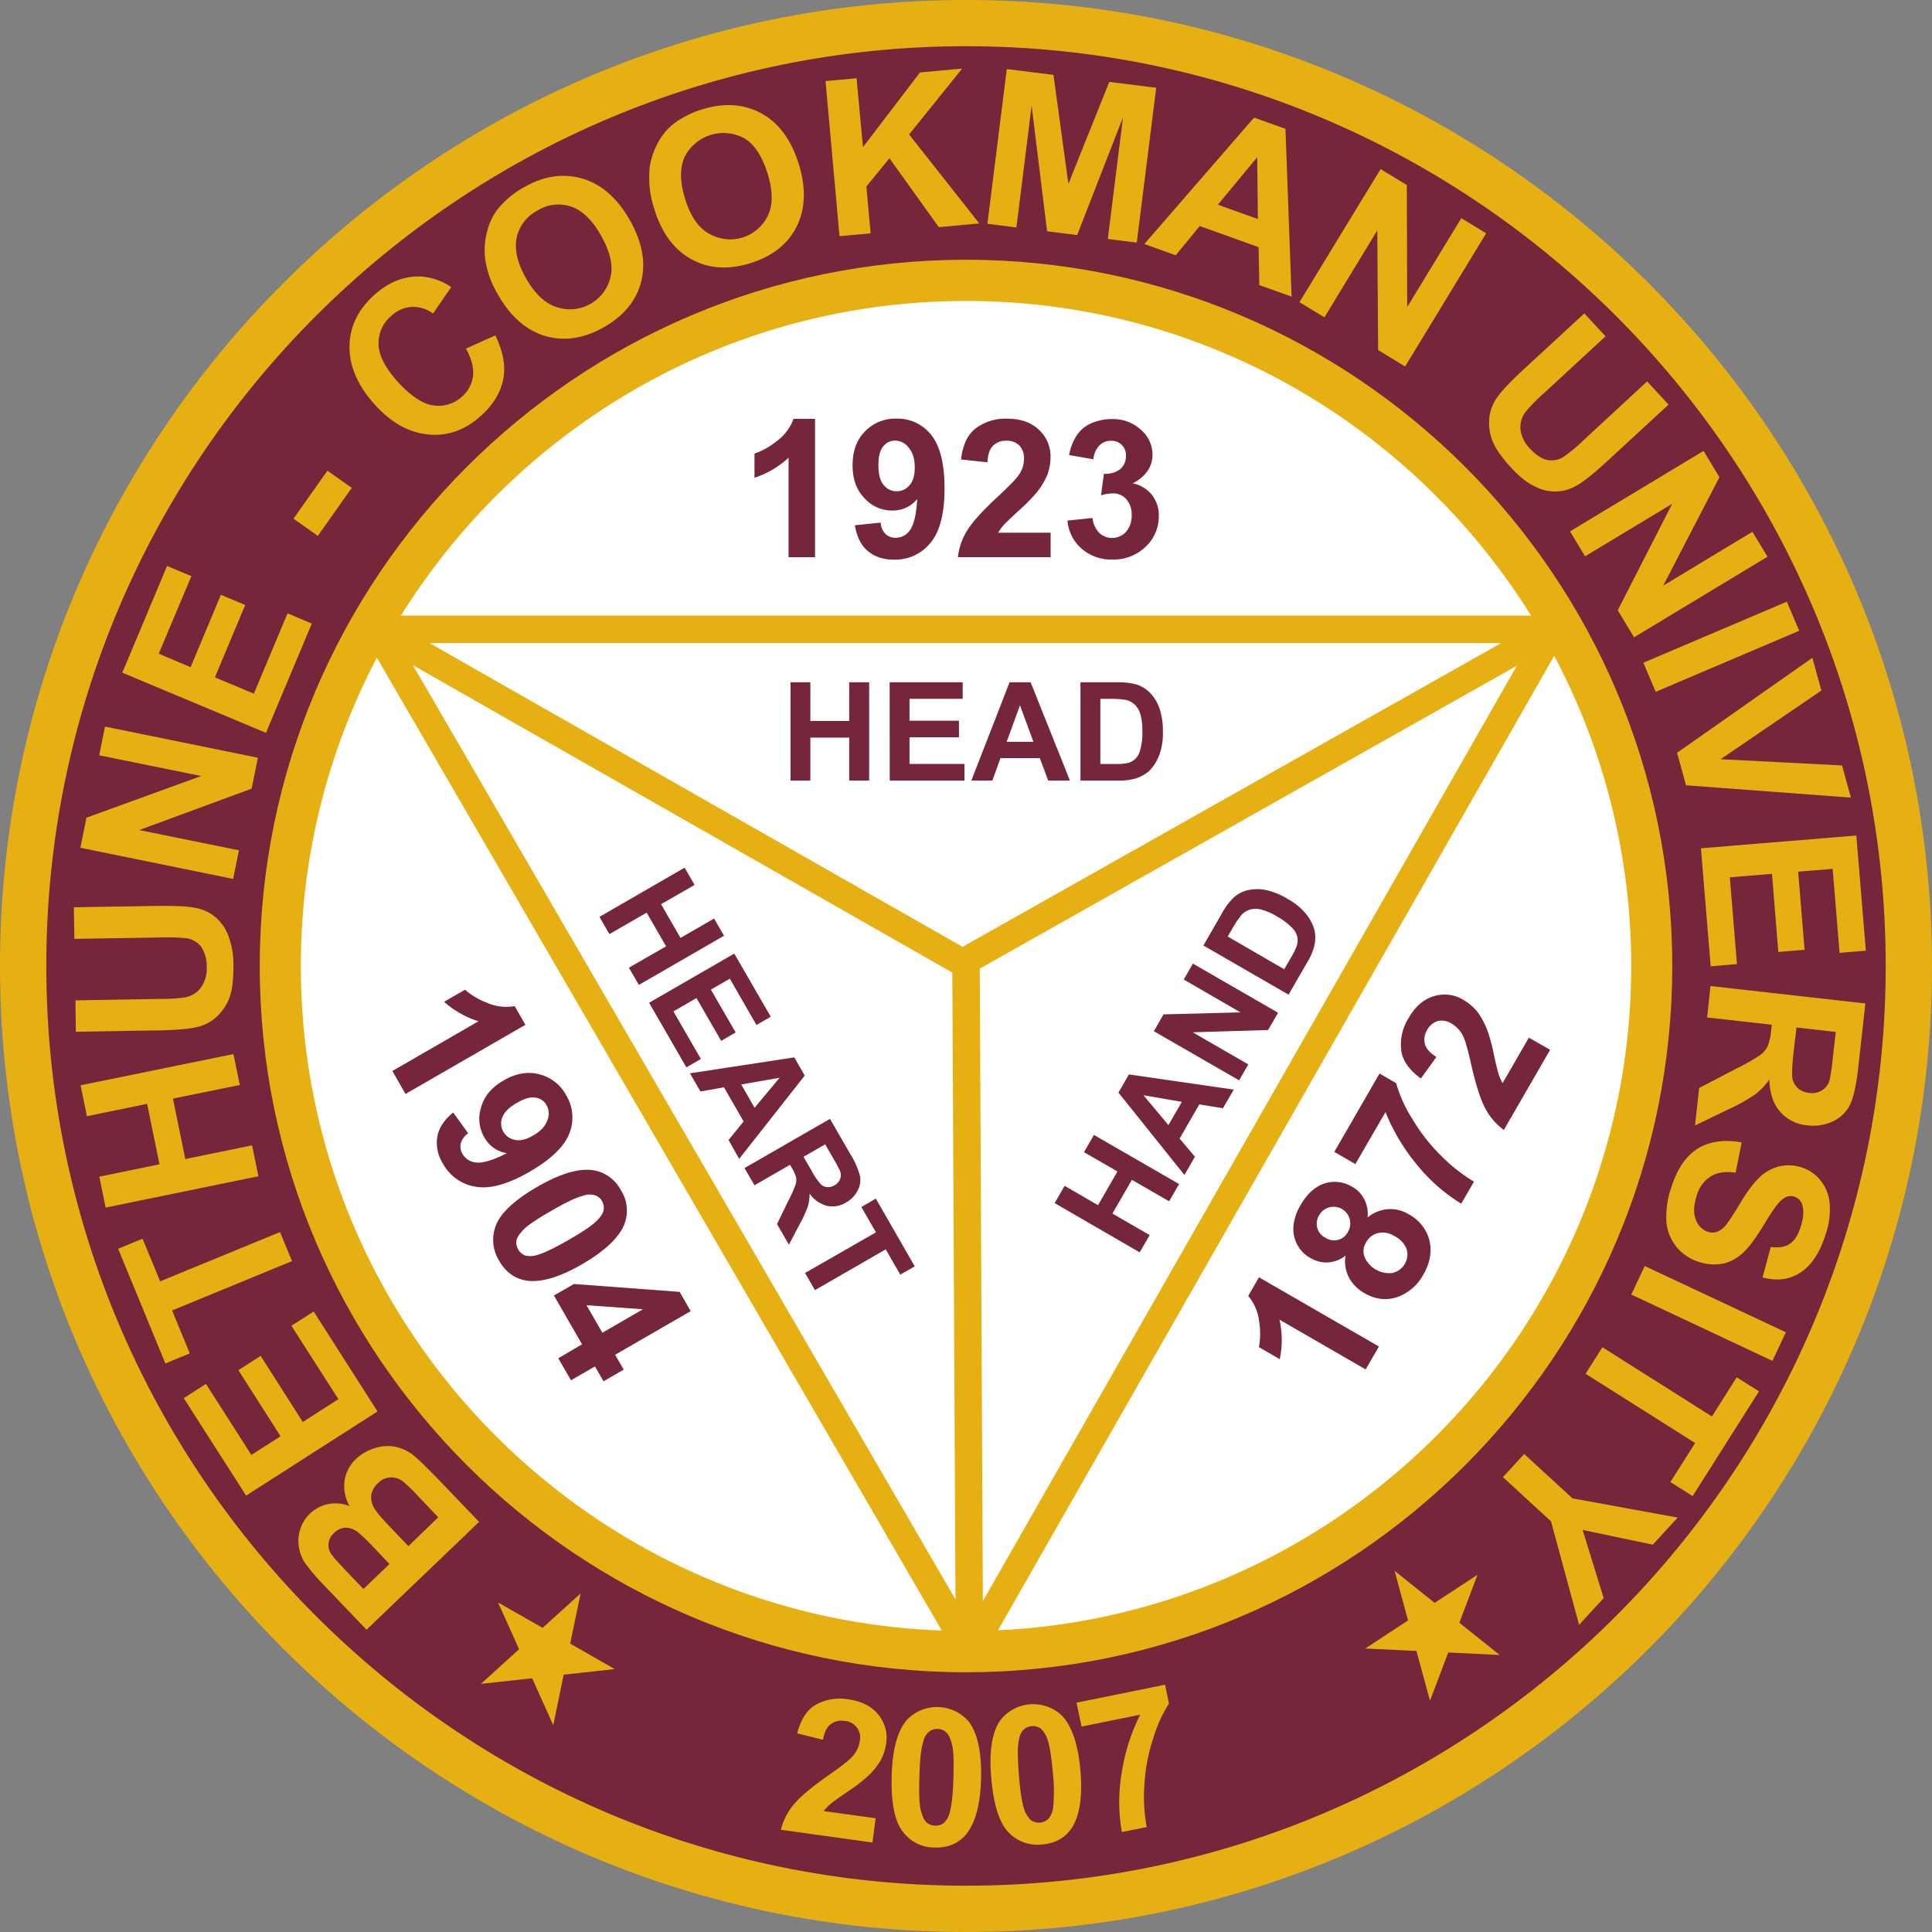 <svg id="Layer_1" data-name="Layer 1" xmlns="http://www.w3.org/2000/svg" xmlns:xlink="http://www.w3.org/1999/xlink" viewBox="0 0 687.72 687.72"><rect x="0" y="0" width="687.72" height="687.72" fill="#808080" stroke="none"/><defs><style>.cls-1{fill:none;}.cls-2{clip-path:url(#clip-path);}.cls-3{fill:#e6b012;}.cls-4{fill:#75263b;}.cls-5{fill:#fff;}</style><clipPath id="clip-path" transform="translate(-31.14 -31.14)"><rect class="cls-1" x="31" y="31" width="688" height="688"/></clipPath></defs><title>bethune-cookman-university-logo</title><g class="cls-2"><path class="cls-3" d="M375,718.86C185.41,718.86,31.14,564.62,31.14,375S185.38,31.14,375,31.14,718.86,185.41,718.86,375,564.59,718.86,375,718.86Z" transform="translate(-31.14 -31.14)"/><path class="cls-4" d="M375,47.59C194.46,47.59,47.62,194.46,47.62,375S194.49,702.38,375,702.38,702.38,555.51,702.38,375,555.51,47.59,375,47.59Zm0,578.81c-138.62,0-251.4-112.78-251.4-251.4S236.38,123.6,375,123.6,626.4,236.38,626.4,375,513.65,626.4,375,626.4Z" transform="translate(-31.14 -31.14)"/><path class="cls-5" d="M138.23,375A235.23,235.23,0,0,1,165.3,265.27L366.39,611.55C239.79,607,138.23,502.67,138.23,375Zm231.9,2.34-192-109.41L371.26,600.46Zm206-127.07c-41.82-67.2-116.34-112-201.12-112s-159.3,44.84-201.15,112Zm-5.06,17.86L379.9,375.94,381,601.07Zm-387-8.06L373.79,368.18,565.47,260.07Zm400.31,4.51-198,346.89c125.3-5.94,225.41-109.74,225.41-236.5A235.29,235.29,0,0,0,584.37,264.58Z" transform="translate(-31.14 -31.14)"/><path class="cls-4" d="M311.84,229.48V194.07a32.56,32.56,0,0,1-12.13,7.13v-8.58a26.89,26.89,0,0,0,8-4.52,16.91,16.91,0,0,0,5.89-7.86h7.67V229.5h-9.43Zm23.6-11.36c.69,4.1,2.18,7.12,4.6,9.16s5.47,3.08,9.32,3.08a16.08,16.08,0,0,0,13-6c3.35-4,5-10.48,5-19.4s-1.65-15.13-4.78-19.06a15.3,15.3,0,0,0-12.27-5.75,15,15,0,0,0-11.31,4.6c-2.94,3-4.37,7-4.37,12s1.37,8.72,4.18,11.67a13.08,13.08,0,0,0,10,4.45,11.07,11.07,0,0,0,8.83-4.1c-.33,5.61-1.24,9.33-2.62,11.12a6,6,0,0,1-4.92,2.67,5.07,5.07,0,0,1-3.71-1.3,6.19,6.19,0,0,1-1.76-4.1Zm19.2-27.57c1.43,1.65,2.12,4,2.12,7.07,0,2.73-.63,4.87-1.84,6.22a5.84,5.84,0,0,1-4.6,2.17,5.76,5.76,0,0,1-4.64-2.25c-1.24-1.43-1.85-3.77-1.85-7s.55-5.34,1.71-6.71a5.25,5.25,0,0,1,4.32-2.07,6.13,6.13,0,0,1,4.78,2.56m50.48,30.23h-18.7a20.13,20.13,0,0,1,1.92-2.66c.83-.88,2.67-2.67,5.67-5.42a61.43,61.43,0,0,0,6.16-6.25,26.45,26.45,0,0,0,3.77-6.24,18.44,18.44,0,0,0,1.15-6.38,12.75,12.75,0,0,0-4.18-9.74c-2.75-2.62-6.57-3.91-11.39-3.91a17.58,17.58,0,0,0-11,3.41c-2.94,2.2-4.73,6-5.28,11.12l9.38,1c.14-2.72.83-4.73,2-5.89a6.39,6.39,0,0,1,4.68-1.79,6.31,6.31,0,0,1,4.7,1.71,6.57,6.57,0,0,1,1.65,4.79,10.05,10.05,0,0,1-1.92,5.77q-1.45,2.15-7.82,8c-5.28,4.95-8.77,8.83-10.56,11.8a22.31,22.31,0,0,0-3.22,9.38h33Zm6-4.31a14.77,14.77,0,0,0,5.06,10,16,16,0,0,0,11,3.85,16.3,16.3,0,0,0,11.72-4.51,14.78,14.78,0,0,0,4.73-11,11.65,11.65,0,0,0-2.53-7.59,11.41,11.41,0,0,0-6.71-4c4.7-2.53,7-6,7-10.29a11.52,11.52,0,0,0-3.44-8.14,14.59,14.59,0,0,0-11.08-4.46,17.94,17.94,0,0,0-7.35,1.52,11.75,11.75,0,0,0-5.06,4.23,18.77,18.77,0,0,0-2.75,7.05l8.64,1.51a8,8,0,0,1,2.14-4.93,5.59,5.59,0,0,1,4.1-1.65,5.07,5.07,0,0,1,5.34,5.42,6,6,0,0,1-2,4.65,8.44,8.44,0,0,1-5.83,1.65l-1.05,7.68a15.94,15.94,0,0,1,4.32-.69,6.23,6.23,0,0,1,4.68,2.06,8.16,8.16,0,0,1,1.92,5.61,8.59,8.59,0,0,1-2,6,6.69,6.69,0,0,1-9.52.42,8.91,8.91,0,0,1-2.42-5.34Z" transform="translate(-31.14 -31.14)"/><path class="cls-4" d="M170.8,412.38l30.67-17.71a32.8,32.8,0,0,1-12.24-6.93l7.43-4.29a25.91,25.91,0,0,0,7.92,4.67,16.76,16.76,0,0,0,9.77,1.16l3.82,6.65L175.5,420.55Zm21.65,14.78c-3.22,2.64-5.06,5.44-5.64,8.58a13.78,13.78,0,0,0,2,9.6,16.08,16.08,0,0,0,11.64,8.23c5.11.9,11.58-.91,19.28-5.37s12.3-9,14.11-13.67A15.29,15.29,0,0,0,232.67,421a15,15,0,0,0-9.63-7.48c-4.1-1.05-8.31-.28-12.6,2.2s-6.85,5.53-8,9.44a13.2,13.2,0,0,0,1.13,10.89,11.1,11.1,0,0,0,8,5.58c-5,2.54-8.69,3.61-10.92,3.31a6.11,6.11,0,0,1-4.79-2.92,5,5,0,0,1-.71-3.85,6.46,6.46,0,0,1,2.66-3.61ZM225.93,430c-.72,2.06-2.37,3.85-5.06,5.36-2.37,1.38-4.51,1.93-6.33,1.55a5.93,5.93,0,0,1-4.21-2.89,5.73,5.73,0,0,1-.36-5.17c.64-1.79,2.34-3.5,5.15-5.12s4.89-2.17,6.65-1.87a5.27,5.27,0,0,1,3.94,2.72,6,6,0,0,1,.22,5.42m27.43,37a13.44,13.44,0,0,0-1.19-12.18,13.6,13.6,0,0,0-9.9-7.13c-5.17-.74-11.69,1.21-19.72,5.83s-13,9.19-14.8,13.59a14.14,14.14,0,0,0,1,12.71c2.4,4.16,5.67,6.55,9.91,7.18,5.06.72,11.72-1.21,19.72-5.86s13-9.38,15-14.14M243,456.62a4.74,4.74,0,0,1,3,5.28c-.19,1.07-1,2.42-2.64,4s-4.87,3.77-9.85,6.63-8.72,4.65-11.08,5.31a7.68,7.68,0,0,1-4.4.2,5,5,0,0,1-2.45-2.18,4.76,4.76,0,0,1-.61-3.13c.2-1.13,1.13-2.45,2.64-4s4.87-3.77,9.85-6.63,8.69-4.7,11.12-5.28a6.62,6.62,0,0,1,4.4-.19m-13.12,58,4.53,7.84,8.53-4.93,3.06,5.28,7.18-4.15-3.06-5.28L277,497.86,273.08,491l-37.63-2.81-7.13,4.1,10,17.38Zm15.7-9.08-5.64-9.8L260,497.19Z" transform="translate(-31.14 -31.14)"/><path class="cls-4" d="M517.25,518.6l-30.67-17.72a32.94,32.94,0,0,1,.11,14.09l-7.43-4.3a26.52,26.52,0,0,0,.08-9.18,17.07,17.07,0,0,0-3.88-9.05l3.83-6.63L522,510.45Zm-13.48-38.08a11.22,11.22,0,0,0,6.33-2.42,12.57,12.57,0,0,0,1.32,8,14.3,14.3,0,0,0,5.33,5.31c4.21,2.42,8.34,2.81,12.47,1.18a17.19,17.19,0,0,0,8.66-7.89c2.39-4.16,3-8.2,2.06-12.11a14.73,14.73,0,0,0-7.4-9.24,12.49,12.49,0,0,0-7.37-1.79,13,13,0,0,0-7.23,2.95,11.39,11.39,0,0,0-1.1-6.33,10.24,10.24,0,0,0-4.35-4.57,12,12,0,0,0-9.82-1.23c-3.33,1.1-6.19,3.63-8.53,7.64s-3.08,7.82-2.34,11.14a11.76,11.76,0,0,0,6,7.9,11.42,11.42,0,0,0,6,1.48m3.71-8.06a5.78,5.78,0,0,1-4.62-.77,5.54,5.54,0,0,1-2.86-3.54,5.79,5.79,0,0,1,.74-4.57,5.92,5.92,0,1,1,10.18,6.05,5.49,5.49,0,0,1-3.44,2.83m19.4,11.78A9.62,9.62,0,0,1,517,478.9a5.87,5.87,0,0,1,.5-5.64,6.49,6.49,0,0,1,4.29-3.22,7.68,7.68,0,0,1,5.77,1.13,8.8,8.8,0,0,1,4.3,4.62,6.77,6.77,0,0,1-5,8.45m-13.26-38.73L524.32,427a70.7,70.7,0,0,0,11.08,18.6,61.82,61.82,0,0,0,15.88,14l4.54-7.84a57.81,57.81,0,0,1-11.69-9.22,63.75,63.75,0,0,1-10.32-13.23,47.26,47.26,0,0,1-5.69-12.62l-5.92-3.42-16.09,27.9Zm61.76-45L566,416.7a24.55,24.55,0,0,1-1.35-3c-.35-1.16-1-3.66-1.84-7.62a59,59,0,0,0-2.34-8.48,27.68,27.68,0,0,0-3.49-6.38,18.76,18.76,0,0,0-5-4.21,12.86,12.86,0,0,0-10.51-1.24c-3.63,1.08-6.66,3.74-9,7.9a17.57,17.57,0,0,0-2.56,11.25c.41,3.63,2.81,7.07,7,10.12l5.53-7.64c-2.31-1.49-3.69-3.06-4.1-4.65a6.54,6.54,0,0,1,.77-4.93,6.63,6.63,0,0,1,3.85-3.24,6.54,6.54,0,0,1,5,1,10.12,10.12,0,0,1,4.05,4.54c.77,1.54,1.76,5.14,3,10.75,1.65,7,3.27,12,4.93,15a22.18,22.18,0,0,0,6.52,7.48l16.47-28.52Z" transform="translate(-31.14 -31.14)"/><path class="cls-4" d="M312.53,274h7.07v13.78h13.83V274h7.1v35h-7.1v-15.3H319.6V309h-7.07Zm35.32,35h26.6v-5.92H354.89v-9.49H372.5v-5.91H354.89v-7.79h18.93V274h-26ZM412,309l-14-35h-7.49l-13.61,35h7.48l2.89-8h14l3,8Zm-13-13.81h-9.52l4.73-13ZM415.74,274v35h13.32a21.29,21.29,0,0,0,6.24-.74,13.24,13.24,0,0,0,5-2.78,15.83,15.83,0,0,0,3.71-6.22,21.84,21.84,0,0,0,1.08-7.42,25.46,25.46,0,0,0-1.13-8.26,14.88,14.88,0,0,0-3.33-5.66,11.39,11.39,0,0,0-5.28-3.22,25.48,25.48,0,0,0-6.71-.69Zm7.1,5.91H426a31.21,31.21,0,0,1,5.78.36,6.4,6.4,0,0,1,3.27,1.68,7.47,7.47,0,0,1,2,3.38,20.25,20.25,0,0,1,.72,6.25,22.08,22.08,0,0,1-.72,6.41,6.82,6.82,0,0,1-1.84,3.35,6.13,6.13,0,0,1-2.86,1.46,22,22,0,0,1-4.24.3h-5.28V279.87Z" transform="translate(-31.14 -31.14)"/><path class="cls-4" d="M406.55,459.4l3.55-6.14L422,460.14l6.91-12L417,441.27l3.54-6.14,30.32,17.5-3.55,6.13-13.26-7.64-6.93,12,13.26,7.68-3.55,6.13ZM470.32,419,433,413.6l-3.74,6.46,23.49,29.32,3.74-6.49-5.45-6.46,7-12.16,8.41,1.37Zm-18.49,4.37-4.78,8.25L438.16,421Zm20.39-7.67,3.27-5.67L455.71,398.6l26.82-.82,3.55-6.14-30.31-17.49-3.28,5.66,20.22,11.7-27.4.71-3.44,6Zm-12.71-48,30.31,17.5,6.66-11.53a20.45,20.45,0,0,0,2.48-5.77,12.66,12.66,0,0,0,.08-5.7,15.94,15.94,0,0,0-3.52-6.33,22,22,0,0,0-5.89-4.65A24.45,24.45,0,0,0,481.9,348a15.35,15.35,0,0,0-6.55,0,11.43,11.43,0,0,0-5.44,3,25.38,25.38,0,0,0-3.94,5.47Zm8.66-3.19,1.6-2.75a34.11,34.11,0,0,1,3.19-4.81,6.58,6.58,0,0,1,3.08-2,7.21,7.21,0,0,1,3.93-.06,20.17,20.17,0,0,1,5.78,2.51,22.63,22.63,0,0,1,5.17,3.85,7.06,7.06,0,0,1,2,3.3,6.61,6.61,0,0,1-.14,3.19,22.86,22.86,0,0,1-1.87,3.85l-2.64,4.57Z" transform="translate(-31.14 -31.14)"/><path class="cls-4" d="M274.84,340l3.55,6.14L266.45,353l6.93,12,11.94-6.9,3.55,6.13-30.32,17.5L255,375.61,268.24,368l-6.91-12-13.26,7.65-3.55-6.14Zm-12.65,48.09,13.28,23,5.15-3-9.77-16.94,8.2-4.74,8.8,15.24,5.15-3-8.81-15.24,6.74-3.9L300.4,396l5.11-2.94-13-22.48Zm32.07,55.56L317.59,414l-3.72-6.47-37.13,5.67,3.74,6.46,8.36-1.48,7,12.16-5.37,6.6Zm5.48-18.18L295,417.17l13.64-2.39Zm-3.58,21.46,3.55,6.13,12.65-7.29.72,1.24a13.24,13.24,0,0,1,1.46,3.27,6,6,0,0,1-.22,2.56,44.48,44.48,0,0,1-2.59,5.78l-4,8.25,4.23,7.32,3.77-7.15a43.21,43.21,0,0,0,2.92-6.3,15.62,15.62,0,0,0,.66-4.73,11.06,11.06,0,0,0,6.24,4.37,9.17,9.17,0,0,0,6.82-1.24,10,10,0,0,0,4-4.1,7.9,7.9,0,0,0,.91-5.22,27.21,27.21,0,0,0-3.27-7.54l-7.43-12.87Zm21-4,7.71-4.46,2.75,4.79a50.17,50.17,0,0,1,2.45,4.51,3.78,3.78,0,0,1,.13,3,4.15,4.15,0,0,1-1.95,2.26,4.33,4.33,0,0,1-2.67.68,3.89,3.89,0,0,1-2.25-1,26.53,26.53,0,0,1-3.55-5.28Zm.55,41.34,3.52,6.11,25.2-14.52,5.17,9,5.15-2.94L342.9,457.8l-5.15,3,5.2,9Z" transform="translate(-31.14 -31.14)"/><path class="cls-3" d="M341.71,687l-32.62-4.53a22.75,22.75,0,0,1,4.48-8.86c2.18-2.67,6.16-6.08,12.05-10.24,4.73-3.27,7.7-5.58,8.83-6.87a10.15,10.15,0,0,0,2.7-5.45,5.87,5.87,0,0,0-5.42-7.32,6.38,6.38,0,0,0-4.87,1.13c-1.32,1-2.28,2.86-2.78,5.56l-9.16-2.26c1.27-5,3.52-8.5,6.74-10.26a17.57,17.57,0,0,1,11.39-1.87c4.76.66,8.36,2.48,10.73,5.45a12.75,12.75,0,0,1,2.8,10.2,18,18,0,0,1-2,6.17,26.32,26.32,0,0,1-4.6,5.63,61.55,61.55,0,0,1-7,5.34c-3.35,2.31-5.44,3.8-6.38,4.6a23,23,0,0,0-2.28,2.39l18.51,2.56Zm34.39-42.88a14.84,14.84,0,0,0-22.25-.63c-3.33,4-5.07,10.61-5.31,19.86s1,15.92,3.88,19.67a14,14,0,0,0,11.36,5.77c4.81.14,8.52-1.43,11.27-4.7,3.25-4,5.09-10.62,5.31-19.86s-1.23-16-4.26-20.11m-14.28,3.46a4.52,4.52,0,0,1,3.06-1,4.48,4.48,0,0,1,3.05,1.18c.8.71,1.51,2.17,2.09,4.37s.66,6.14.5,11.86-.61,9.85-1.3,12.24a7.43,7.43,0,0,1-2.14,3.85A4.78,4.78,0,0,1,364,681a4.93,4.93,0,0,1-3-1.1c-.88-.77-1.52-2.23-2.09-4.38s-.66-6.1-.5-11.85.52-9.85,1.3-12.22a6.62,6.62,0,0,1,2.11-3.88m47.37-5.69A14.82,14.82,0,0,0,387,643.79q-4.25,6.56-3,20.33c.82,9.35,2.8,15.71,6,19.12A14.26,14.26,0,0,0,402,687.72c4.79-.41,8.31-2.36,10.67-5.94,2.78-4.32,3.85-11.11,3.06-20.33s-3-15.79-6.5-19.53m-13.78,5a4.53,4.53,0,0,1,2.92-1.34,4.63,4.63,0,0,1,3.16.82,9.07,9.07,0,0,1,2.53,4.1c.74,2.06,1.35,6,1.85,11.75a57.67,57.67,0,0,1,.11,12.29,7.84,7.84,0,0,1-1.71,4.07,4.92,4.92,0,0,1-3,1.3,5,5,0,0,1-3.08-.77,9.13,9.13,0,0,1-2.56-4.1c-.71-2.09-1.35-6-1.81-11.72s-.58-9.85-.11-12.3c.3-2,.85-3.35,1.7-4.1m20.69-1.18L437,641.51a70.2,70.2,0,0,0-6.57,20.63,62,62,0,0,0,.05,21.15l8.86-1.78a58.58,58.58,0,0,1-.85-14.86,63.7,63.7,0,0,1,3.08-16.48,49.17,49.17,0,0,1,5.67-12.62l-1.38-6.72-31.52,6.41Z" transform="translate(-31.14 -31.14)"/><path class="cls-3" d="M146.29,595.24a71.28,71.28,0,0,1-6.41-7.49,14.53,14.53,0,0,1-2.34-5.8,14,14,0,0,1,.41-6.27,13.15,13.15,0,0,1,17.64-8.39,14.57,14.57,0,0,1-1.79-9.14,13.41,13.41,0,0,1,4.1-7.7,16.43,16.43,0,0,1,6.55-3.79,14.45,14.45,0,0,1,7.45-.5,15.2,15.2,0,0,1,7.1,3.6c1.46,1.19,4.67,4.32,9.6,9.47l13.09,13.64-40.08,38.38Zm23.49-7.38-5-5.25a81.41,81.41,0,0,0-5.81-5.72,7.41,7.41,0,0,0-4.56-1.95,6,6,0,0,0-4.27,1.81,5.69,5.69,0,0,0-.52,8.31c.66.91,2.78,3.24,6.44,7.07l4.45,4.65Zm17.36-16.61L180,563.74a53.1,53.1,0,0,0-5.53-5.34,6.57,6.57,0,0,0-8.83.75,7.37,7.37,0,0,0-2.28,3.79,7.25,7.25,0,0,0,.58,4.29q1,2.24,6.35,7.76l6.22,6.52Zm-21.62-37.69L142.8,498l-7.93,5.06,16.73,26.14-12.68,8.11-15-23.52L116,518.87l15,23.52-10.38,6.66-16.17-25.28-7.9,5.06,22.2,34.69Zm-30.45-53.5-4.24-10.35L88.14,487.26l-6.25-15.18-8.69,3.58L90,516.48l8.69-3.58L92.4,497.61Zm-11.94-30.21-2.26-11L97.1,443.72l-4.4-21.51,23.8-4.85-2.26-11L59.83,417.47l2.26,11,21.42-4.4,4.41,21.52L66.49,450l2.25,11Zm-65-51.44,29.63-.5c6.19-.11,10.92-.49,14.08-1.32a15,15,0,0,0,6.08-3.21,18.32,18.32,0,0,0,4.71-6.61c1.12-2.8,1.67-6.79,1.59-12.13a28.15,28.15,0,0,0-1.87-10.59,15.7,15.7,0,0,0-4.62-6.52,15.52,15.52,0,0,0-7-3.22c-2.73-.57-7.46-.79-14.14-.68l-29.16.46.19,11.25,30.7-.49a67.12,67.12,0,0,1,9.46.3,8.3,8.3,0,0,1,4.87,2.86,12.31,12.31,0,0,1,2.07,7.18,11.69,11.69,0,0,1-2,7.4,9,9,0,0,1-5.37,3.52,56,56,0,0,1-9.3.61L58,387.24Zm56-54.41,2.06-10.18-35.48-7.21,40-14.74,2.23-11L68.52,289.78,66.46,300l36.31,7.37L61.92,322.21l-2.17,10.7Zm11.69-52,16.31-38.89-8.63-3.64-12,28.59-13.86-5.81,10.78-25.75-8.66-3.63L99,268.62l-11.36-4.78,11.63-27.62-8.66-3.63-15.93,38Zm18.46-70.12,12.08-17.08-8.67-6.11-12.08,17.09ZM197,155.23c2,3.63,2.86,6.91,2.51,9.74a11.61,11.61,0,0,1-3.8,7.26,12.43,12.43,0,0,1-10.32,3.22c-3.82-.52-8.14-3.41-12.82-8.58-4.43-5-6.63-9.36-6.68-13.26a12.56,12.56,0,0,1,4.51-10,11.51,11.51,0,0,1,7.29-3.22,12,12,0,0,1,7.62,2.34l6.44-9.41a21.83,21.83,0,0,0-11-3.77c-5.86-.14-11.3,2-16.37,6.58-5.77,5.17-8.74,11.28-8.83,18.24s2.81,13.91,9,20.79c5.86,6.52,12.24,10,19.12,10.65s13-1.6,18.6-6.58c4.37-3.93,7.09-8.33,8-13.12s-.05-9.93-2.83-15.57Zm6.8-32.43a25,25,0,0,1,.71-9.16,22.13,22.13,0,0,1,3.69-7.93,32.35,32.35,0,0,1,9.35-7.86c7.07-4.07,14.06-5.12,20.8-3.17s12.46,6.88,16.92,14.69,5.8,15.11,4.15,21.85-6.11,12.26-13.18,16.31-14.08,5.2-20.82,3.27S213,144,208.63,136.39a34.79,34.79,0,0,1-4.87-13.59m25.66,17.71a14.83,14.83,0,0,0,19.09-10.95c.91-4.18-.27-9-3.46-14.63s-6.77-9-10.76-10.29a14,14,0,0,0-11.91,1.49,14.33,14.33,0,0,0-7.34,9.65c-.83,4.16.24,9,3.43,14.55s6.74,8.84,10.95,10.18M262.3,91.44A26.34,26.34,0,0,1,265,82.63a21.63,21.63,0,0,1,5.31-6.93,32,32,0,0,1,10.84-5.64c7.76-2.42,14.83-1.92,21,1.43s10.64,9.44,13.31,18,2.37,16-.71,22.23-8.64,10.64-16.4,13.07c-7.92,2.47-14.85,2-21-1.32s-10.62-9.28-13.23-17.72a35.21,35.21,0,0,1-1.76-14.33m21.18,22.88a14.86,14.86,0,0,0,21-6.54c1.79-3.88,1.71-8.92-.22-15s-4.64-10.26-8.22-12.38A15.51,15.51,0,0,0,274.84,87c-1.73,3.87-1.73,8.83.19,15s4.65,10.1,8.45,12.32m46.49.89,11.08-1-1.51-16.67,8.2-10.07L365.32,112l14.41-1.32L354.75,79l18.87-23.44-15,1.37-20.3,26.6L336.05,59,325,60Zm52.65-4.41,10.32,1.3,5.42-43.33,5.5,44.7,10.7,1.35L430.9,72.87l-5.42,43.33,10.31,1.29,6.91-55.1L426,60.3,411.45,96.61l-5.31-38.82-16.62-2.06Zm96.8,21.82-.27-13.51-20.94-7.51L449.66,122l-11.17-4,39.06-45,11.17,4,2.18,59.72Zm-.77-45.5-14,16.89,14.25,5.09ZM493.7,138.7l8.89,5.39,18.81-30.92.31,42.58,9.6,5.84,28.85-47.4-8.85-5.39-19.26,31.63L531.91,97l-9.32-5.67Zm101.4,4-21.76,20.08c-4.57,4.21-7.81,7.65-9.63,10.34a15.62,15.62,0,0,0-2.39,6.44,17.93,17.93,0,0,0,.88,8c1,2.84,3.27,6.17,6.88,10.1,2.94,3.16,5.75,5.45,8.44,6.63a15.08,15.08,0,0,0,15.16-.5c2.42-1.4,6.11-4.34,11-8.88l21.4-19.75-7.62-8.26-22.53,20.86a64.53,64.53,0,0,1-7.26,6.05,8.12,8.12,0,0,1-5.53,1.1c-2-.36-4.15-1.65-6.3-4a11.83,11.83,0,0,1-3.46-6.82,9.14,9.14,0,0,1,1.68-6.19,56,56,0,0,1,6.51-6.66l22.09-20.38ZM590,220.29l5.37,8.88,31-18.7L607,248.38l5.8,9.62,47.51-28.69-5.37-8.88L623.19,239.6l20-38.59-5.64-9.36Zm26.11,46.76,4.4,10.35,51.08-21.73-4.4-10.35Zm12,32.05,3.19,11.58L690,315.06l-3.16-11.45-43.22-2.22,35.87-24.46-3.21-11.64Zm8.5,34,3.47,42,9.35-.77-2.53-30.89,15-1.24L664.15,370l9.35-.77-2.28-27.81,12.27-1,2.47,29.9,9.35-.77-3.38-41Zm58.54,55.23-2.61,23.41c-.66,5.95-1.68,10.21-2.89,12.71a12.63,12.63,0,0,1-6,5.81,16.24,16.24,0,0,1-9,1.48,14.47,14.47,0,0,1-9.82-4.84c-2.42-2.69-3.71-6.49-3.88-11.44a24.82,24.82,0,0,1-5.28,5.42,65,65,0,0,1-9.63,5.31l-11.53,5.58,1.46-13.34,12.93-6.74a76.28,76.28,0,0,0,8.75-4.95,9,9,0,0,0,2.67-3.06,19.53,19.53,0,0,0,1.26-5.55l.25-2.23-23-2.59L640,382.12Zm-25.5,16.81c-.6,5.31-.74,8.67-.44,10.1a6.35,6.35,0,0,0,2,3.33,7.12,7.12,0,0,0,4.05,1.62,6.6,6.6,0,0,0,4.62-1.05,6.08,6.08,0,0,0,2.61-3.93,78,78,0,0,0,1.13-8.06l1-8.69-14-1.57ZM651.11,437.8q-9.21-1.68-15.57,2.15c-4.24,2.64-7.4,7.23-9.52,14A31.92,31.92,0,0,0,624.31,466a16.31,16.31,0,0,0,11.37,14.25,16.75,16.75,0,0,0,9.16.61,15.21,15.21,0,0,0,7.18-4.21c2.11-2,4.56-5.48,7.48-10.32s5-7.67,6.63-8.64a4,4,0,0,1,3.68-.6,4.24,4.24,0,0,1,2.81,2.75c.69,2.17.52,4.79-.47,7.9s-2.25,5.06-3.9,6.16-3.88,1.51-6.77,1.1l-2.94,10.86c5,1.32,9.38.86,13.34-1.65s7-7,9.1-13.61a27.38,27.38,0,0,0,1.46-11,14.79,14.79,0,0,0-3.25-8.25,14.08,14.08,0,0,0-6.87-4.7,14.57,14.57,0,0,0-12.19,1.51c-2.78,1.65-5.8,5.17-9,10.37-2.42,4.1-4.15,6.74-5,7.84a8.54,8.54,0,0,1-3.52,3.14,5.06,5.06,0,0,1-3.52.11,6.88,6.88,0,0,1-4.26-4.27q-1.41-3.26.24-8.44a11.83,11.83,0,0,1,5-7c2.23-1.41,5.15-1.87,8.89-1.35Zm-34.5,44-4.79,10.15,50.24,23.61,4.78-10.18Zm-15.07,28.91-6,9.44,39,24.65-8.8,13.89,7.92,5,23.61-37.28-7.93-5-8.83,13.94Zm-27.84,38-7.57,8.23,17.11,15.73,10,36.84,8.75-9.52-7.51-24.26,25,5.25,8.86-9.65-37.44-6.83Z" transform="translate(-31.14 -31.14)"/><polygon class="cls-3" points="218.81 594.14 200.65 596.12 196.94 614.11 189.43 597.41 171.19 599.39 184.78 587.07 177.29 570.43 193.14 579.45 206.68 567.21 202.96 585.06 218.81 594.14"/><polygon class="cls-3" points="525.94 560.55 519.48 577.63 533.81 589.11 515.52 588.23 509.03 605.39 504.19 587.67 485.97 586.82 501.21 576.81 496.43 559.17 510.68 570.56 525.94 560.55"/></g></svg>
